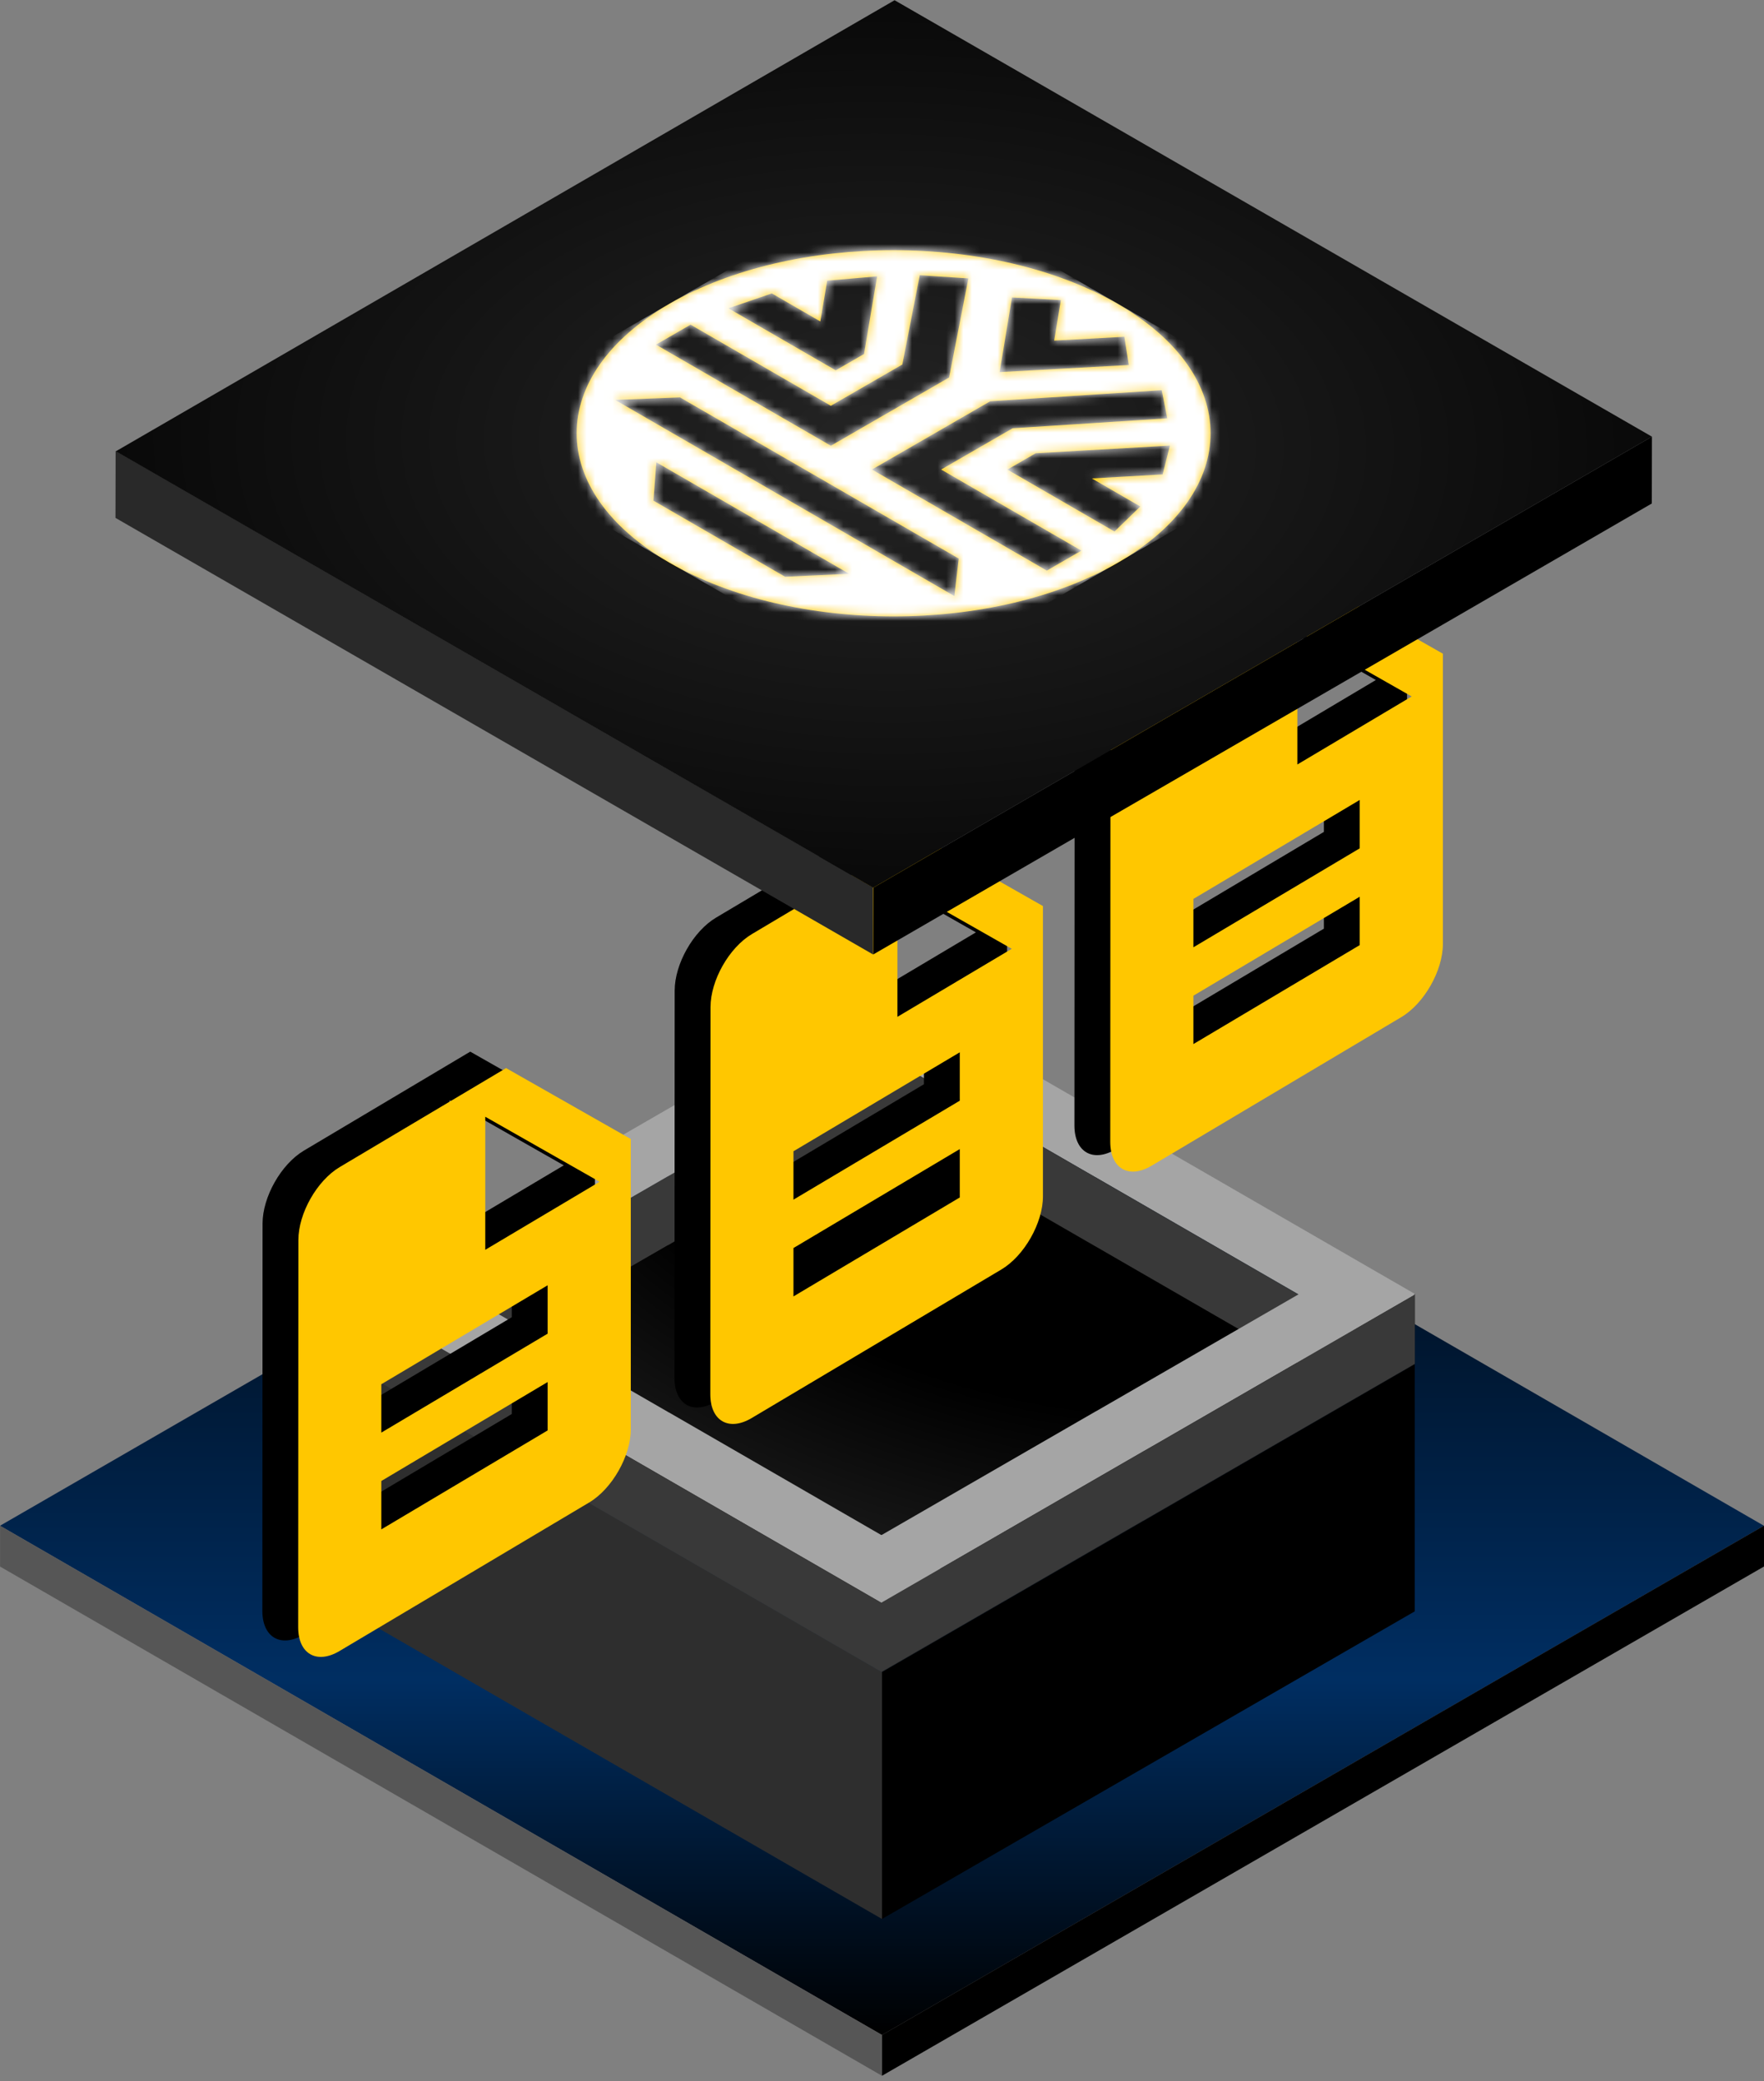 <svg fill="none" height="243" viewBox="0 0 206 243" width="206" xmlns="http://www.w3.org/2000/svg" xmlns:xlink="http://www.w3.org/1999/xlink"><rect x="0" y="0" width="206" height="243" fill="#808080" stroke="none"/><linearGradient id="a" gradientUnits="userSpaceOnUse" x1="102.996" x2="102.996" y1="118.697" y2="237.627"><stop offset="0"/><stop offset=".651" stop-color="#002e62"/><stop offset="1"/></linearGradient><radialGradient id="b" cx="0" cy="0" gradientTransform="matrix(-18.31 63.847 -110.586 -31.714 121.307 131.398)" gradientUnits="userSpaceOnUse" r="1"><stop offset=".473"/><stop offset="1" stop-color="#272727"/></radialGradient><radialGradient id="c" cx="0" cy="0" gradientTransform="matrix(5.601 98.165 -95.315 5.439 52.567 51.063)" gradientUnits="userSpaceOnUse" r="1"><stop offset="0" stop-color="#252525"/><stop offset="1"/></radialGradient><mask id="d" height="43" maskUnits="userSpaceOnUse" width="75" x="67" y="29"><path clip-rule="evenodd" d="m78.178 65.704c-14.452-8.355-14.447-21.892.011-30.237 14.458-8.345 37.894-8.336 52.346.018s14.447 21.892-.011 30.237-37.894 8.337-52.346-.018zm11.957-31.441-5.074 1.736 12.535 7.246 3.305-1.907 1.53-9.071-5.832.508-.804 4.76zm-13.532 5.981 4.042-2.333 16.381 9.47 8.348-4.818 2.033-10.427 5.682.374-2.254 11.573-13.806 7.968zm15.082 27.106 7.486-.346-22.525-13.022-.337 4.48zm20.28-2.126-.518 4.375-39.611-22.899 7.574-.295zm15.54-9.357 8.271-.469.844-3.366-15.674.894-3.305 1.907 12.513 7.234 3.014-2.927zm8.808-7.02-18.057 1.163-8.348 4.818 16.381 9.47-4.042 2.333-20.421-11.805 13.806-7.969 20.038-1.293zm-19.581-5.396 15.092-.828-.524-3.3-8.196.451.786-4.734-5.712-.305z" fill="#fff" fill-rule="evenodd"/></mask><path d="m102.996 237.627 102.996-59.465-102.996-59.465-102.996 59.465z" fill="url(#a)"/><path clip-rule="evenodd" d="m103.008 237.624-.004.003-102.996-59.465v4.766l102.996 59.465.004-.003z" fill="#565656" fill-rule="evenodd"/><path clip-rule="evenodd" d="m103.009 237.616 102.991-59.462v4.766l-102.991 59.462z" fill="#000" fill-rule="evenodd"/><path d="m165.214 159.324-62.217 35.921-62.217-35.921 62.217-35.921z" fill="url(#b)"/><path d="m103.005 195.245-62.217-35.921v28.838l62.217 35.921z" fill="#2e2e2e"/><path d="m103 195.239 62.217-35.921v28.838l-62.217 35.921z" fill="#000"/><path clip-rule="evenodd" d="m47.613 154.911-6.825-3.941v8.038l6.825 3.941z" fill="#1d1d1d" fill-rule="evenodd"/><path clip-rule="evenodd" d="m109.552 119.148-17.341 10.012v.006l-13.074 7.548v-.016l-17.341 10.012v.006l-14.19 8.193v8.038l17.341-10.012v-.007l13.074-7.548v.017l17.341-10.012v-.006l14.19-8.193z" fill="#393939" fill-rule="evenodd"/><path clip-rule="evenodd" d="m158.387 155.043 6.842-3.95v8.065l-6.842 3.951z" fill="#1d1d1d" fill-rule="evenodd"/><path d="m110.468 127.389-14.248-8.227 6.847-3.953 17.401 10.047h-.001l13.106 7.567.007-.004 17.401 10.047h-.001l14.249 8.227-6.848 3.953v-.001l-17.4-10.046h.001l-13.107-7.567-.007.004v-.001l-17.401-10.046z" fill="#a5a5a5"/><path clip-rule="evenodd" d="m96.209 119.162 17.401 10.046v.001l13.104 7.566v-.003l14.255 8.23v-.003l17.401 10.047v8.065l-14.255-8.23v.003l-16.258-9.387v.004l-17.401-10.047v-.001l-14.247-8.225z" fill="#393939" fill-rule="evenodd"/><path clip-rule="evenodd" d="m103.229 186.966-6.825-3.941v8.043l6.825 3.941z" fill="#1d1d1d" fill-rule="evenodd"/><path d="m151.01 159.388 14.208-8.203-6.827-3.942-17.352 10.018h.001l-13.07 7.546-.007-.004-17.352 10.018.001.001-14.208 8.203 6.828 3.942v-.001l17.351-10.017-.001-.001 13.07-7.545.008.004v-.001l17.351-10.018z" fill="#a5a5a5"/><path clip-rule="evenodd" d="m102.967 187.176 6.842-3.95v8.066l-6.842 3.95z" fill="#1d1d1d" fill-rule="evenodd"/><path d="m55.048 159.521-14.249-8.226 6.847-3.953 17.401 10.046-.001.001 13.106 7.567.007-.004 17.401 10.046-.001.001 14.249 8.226-6.848 3.954v-.001l-17.4-10.046.001-.001-13.106-7.567-.008.005v-.001l-17.4-10.046z" fill="#a5a5a5"/><path clip-rule="evenodd" d="m40.806 151.294 17.401 10.047v.001l13.104 7.566v-.004l14.255 8.23v-.002l17.401 10.046v8.066l-14.255-8.231v.003l-16.258-9.387v.004l-17.401-10.047v-.001l-14.247-8.225z" fill="#393939" fill-rule="evenodd"/><path d="m95.353 127.347 14.2-8.198-6.824-3.94-17.341 10.013h.001l-13.061 7.541-.007-.004-17.342 10.012.001.001-14.2 8.198 6.824 3.94v-.001l17.341-10.011-.001-.001 13.062-7.541.008.005v-.001l17.341-10.012z" fill="#a5a5a5"/><g clip-rule="evenodd" fill-rule="evenodd"><path d="m147.777 169.339-14.288 8.25v-.009l-13.142 7.588v.004l-17.445 10.072v-8.086l14.28-8.244v-.005l17.445-10.072v.009l16.307-9.415v.002l14.288-8.25v8.086l-17.445 10.072z" fill="#393939"/><path d="m149.748 66.129-19.422 11.555c-2.67 1.589-4.831 5.417-4.831 8.524l-.024 45.214c0 3.107 2.16 4.364 4.831 2.775l29.157-17.347c2.671-1.588 4.856-5.431 4.856-8.538v-33.899zm4.856 42.31-19.422 11.555v-5.65l19.422-11.554zm0-11.299-19.422 11.555v-5.65l19.422-11.555zm-7.284-9.792v-15.537l13.353 7.593z" fill="#000"/><path d="m103.042 95.597-19.422 11.555c-2.671 1.589-4.831 5.417-4.831 8.524l-.024 45.213c0 3.108 2.161 4.365 4.831 2.776l29.158-17.347c2.67-1.589 4.855-5.431 4.855-8.539v-33.899zm4.855 42.31-19.422 11.555v-5.65l19.422-11.555zm0-11.3-19.422 11.555v-5.65l19.422-11.555zm-7.283-9.791v-15.537l13.353 7.593z" fill="#000"/><path d="m54.914 122.8-19.422 11.555c-2.671 1.589-4.831 5.416-4.831 8.524l-.024 45.213c0 3.108 2.161 4.365 4.831 2.776l29.157-17.347c2.671-1.589 4.856-5.431 4.856-8.539v-33.899zm4.855 42.31-19.422 11.555v-5.65l19.422-11.555zm0-11.3-19.422 11.555v-5.65l19.422-11.555zm-7.283-9.791v-15.537l13.353 7.593z" fill="#000"/><path d="m153.933 68.05-19.422 11.555c-2.67 1.589-4.831 5.417-4.831 8.524l-.024 45.213c0 3.108 2.16 4.364 4.831 2.776l29.157-17.347c2.671-1.589 4.856-5.431 4.856-8.539v-33.899zm4.856 42.31-19.422 11.555v-5.65l19.422-11.555zm0-11.3-19.422 11.555v-5.65l19.422-11.555zm-7.283-9.791v-15.537l13.352 7.593z" fill="#ffc700"/><path d="m107.228 97.517-19.422 11.555c-2.671 1.589-4.831 5.417-4.831 8.524l-.024 45.214c0 3.107 2.161 4.364 4.831 2.775l29.158-17.347c2.67-1.588 4.855-5.431 4.855-8.538v-33.899zm4.855 42.31-19.422 11.555v-5.65l19.422-11.555zm0-11.299-19.422 11.555v-5.65l19.422-11.555zm-7.283-9.792v-15.537l13.353 7.593z" fill="#ffc700"/><path d="m59.098 124.72-19.422 11.555c-2.671 1.589-4.831 5.417-4.831 8.524l-.024 45.213c0 3.108 2.161 4.365 4.831 2.776l29.157-17.347c2.671-1.589 4.856-5.431 4.856-8.538v-33.9zm4.855 42.31-19.422 11.555v-5.65l19.422-11.555zm0-11.299-19.422 11.554v-5.649l19.422-11.555zm-7.283-9.792v-15.537l13.353 7.593z" fill="#ffc700"/></g><path d="m0 0h105.127v7.805h-105.127z" fill="#000" transform="matrix(.865 -.501 -.002 1 101.978 103.656)"/><path d="m0 0h102.127v7.814h-102.127z" fill="#292929" transform="matrix(.866 .499 .002 -1 13.487 60.475)"/><path d="m0 0h105.134v102.127h-105.134z" fill="url(#c)" transform="matrix(.865 -.501 -.866 -.499 101.97 103.66)"/><path clip-rule="evenodd" d="m78.178 65.704c-14.452-8.355-14.447-21.892.011-30.237 14.458-8.345 37.894-8.336 52.346.018s14.447 21.892-.011 30.237-37.894 8.337-52.346-.018zm11.957-31.441-5.074 1.736 12.535 7.246 3.305-1.907 1.53-9.071-5.832.508-.804 4.76zm-13.532 5.981 4.042-2.333 16.381 9.47 8.348-4.818 2.033-10.427 5.682.374-2.254 11.573-13.806 7.968zm15.082 27.106 7.486-.346-22.525-13.022-.337 4.48zm20.28-2.126-.518 4.375-39.611-22.899 7.574-.295zm15.54-9.357 8.271-.469.844-3.366-15.674.894-3.305 1.907 12.513 7.234 3.014-2.927zm8.808-7.02-18.057 1.163-8.348 4.818 16.381 9.47-4.042 2.333-20.421-11.805 13.806-7.969 20.038-1.293zm-19.581-5.396 15.092-.828-.524-3.3-8.196.451.786-4.734-5.712-.305z" fill="#ffc700" fill-rule="evenodd"/><g mask="url(#d)"><path d="m0 0h60.452v60.452h-60.452z" fill="#fff" transform="matrix(.866 -.5 .866 .5 52.011 50.576)"/></g></svg>
